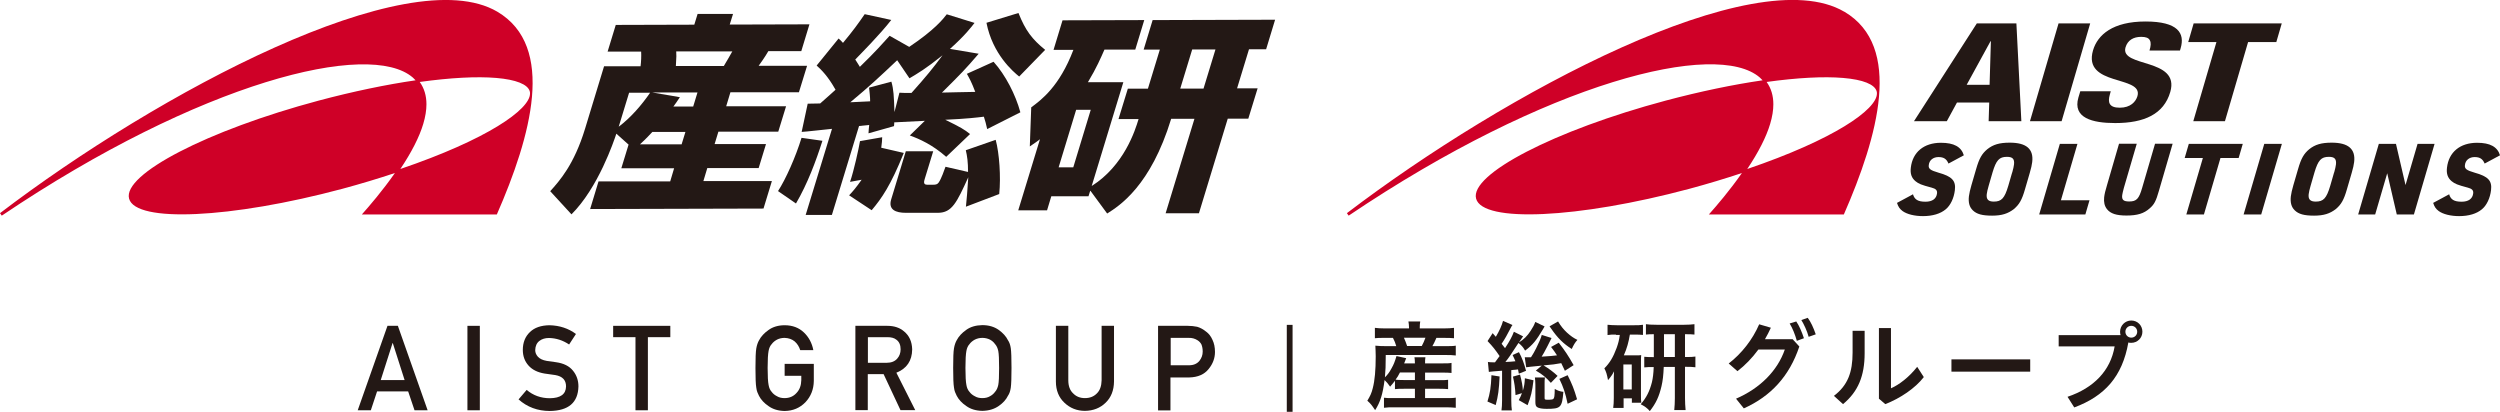 <?xml version="1.0" encoding="UTF-8"?>
<svg id="_レイヤー_1" data-name="レイヤー 1" xmlns="http://www.w3.org/2000/svg" viewBox="0 0 211.69 34.87">
  <defs>
    <style>
      .cls-1 {
        fill: #cf0027;
      }

      .cls-2 {
        fill: #231815;
      }
    </style>
  </defs>
  <g>
    <path class="cls-1" d="M42.11.99C34.56-3.44,13.43,7.82,0,18.05l.15.21C16.99,6.91,31.3,3.38,34.96,6.57c.08.07.16.15.23.23-2.48.36-5.28.94-8.21,1.72-9.42,2.52-16.6,6.24-16.05,8.3.55,2.06,8.63,1.69,18.05-.83,1.56-.42,3.05-.87,4.46-1.34-1.04,1.49-2.15,2.78-2.8,3.51h11.43c2.89-6.6,5.03-14.23.04-17.17ZM33.9,14.31c.95-1.42,1.61-2.71,1.94-3.82.18-.6.27-1.16.27-1.66,0-.73-.19-1.36-.57-1.89,2.6-.36,4.83-.48,6.48-.34,1.67.14,2.68.54,2.84,1.14.02.06.02.12.02.18,0,1.36-3.66,3.9-10.98,6.39Z"/>
    <g>
      <path class="cls-2" d="M53.24,12.26l-1.05-.94c-.22.66-1.53,4.56-3.8,6.83l-1.8-1.96c.79-.88,2.02-2.24,2.95-5.29l1.61-5.29h3.09c.05-.37.07-.88.05-1.24h-2.84s.69-2.26.69-2.26l6.65-.02.28-.91h3s-.28.9-.28.9l6.75-.02-.69,2.27h-2.79c-.29.51-.69,1.06-.82,1.24h4.1s-.69,2.24-.69,2.24h-5.8s-.36,1.19-.36,1.19h5.07s-.66,2.15-.66,2.15h-5.07s-.32,1.05-.32,1.05h4.35s-.62,2.03-.62,2.03h-4.35s-.33,1.1-.33,1.1h5.8s-.71,2.33-.71,2.33l-14.68.04.71-2.34h6.07s.33-1.11.33-1.11h-4.47s.61-1.99.61-1.99ZM53.27,7.85l-.88,2.88c1-.75,1.95-1.84,2.66-2.88h-1.78ZM57.72,12.21l.32-1.04h-2.8c-.6.65-.89.9-1.05,1.05h3.54ZM58.7,9.01l.36-1.18h-3.83s2.34.4,2.34.4c-.26.39-.36.54-.55.79h1.68ZM57.26,4.36c.02.3.02.39-.03,1.23h4.06c.35-.6.47-.78.72-1.24h-4.76Z"/>
      <path class="cls-2" d="M69.64,11.92c-.55,1.73-1.26,3.63-2.24,5.31l-1.52-1.05c.65-1,1.5-2.9,1.99-4.51l1.76.25ZM68.4,8.78c.31,0,.41,0,1.05-.02.45-.39,1.27-1.13,1.3-1.16-.65-1.16-1.2-1.69-1.6-2.05l1.86-2.29c.15.14.2.18.37.37.85-1.02,1.29-1.63,1.84-2.43l2.25.49c-.99,1.27-2.57,2.85-3.05,3.35.21.34.3.46.39.62,1.35-1.31,1.94-1.99,2.52-2.63l1.66.94c2.16-1.45,2.86-2.35,3.18-2.76l2.35.73c-.25.32-.78,1.04-2.08,2.2l2.43.41c-1.17,1.36-1.44,1.63-3.11,3.29.41-.02,2.12-.04,2.82-.06-.31-.82-.5-1.16-.71-1.53l2.26-1.02c1.01,1.12,1.87,2.8,2.27,4.28l-2.81,1.42c-.09-.41-.16-.68-.28-1.05-.56.07-1.47.18-3.27.26,1.31.64,1.61.82,2.1,1.21l-2.02,1.93c-1.17-1.03-2.26-1.51-3.08-1.81l1.27-1.24c-.37.02-2.18.11-2.59.13,0,.07,0,.16-.02.32l-2.16.61c0-.09.04-.59.06-.71-.16.02-.68.07-.86.09l-2.3,7.53h-2.22s2.23-7.29,2.23-7.29c-.24.02-2.36.26-2.57.26l.51-2.38ZM71.9,16.54c.32-.34.58-.64,1.06-1.32l-.98.18c.33-.97.73-2.79.84-3.45l1.88-.33c0,.29-.03.48-.08.89l1.91.44c-1.11,2.75-1.86,3.83-2.72,4.85l-1.91-1.26ZM75.48,6.92c.19.66.21,1.21.26,2.57l.42-1.64c.27.02.46.02,1.02.02,1.26-1.41,1.81-2.08,2.63-3.19-1.43,1.15-2.11,1.54-2.8,1.95l-1.04-1.53c-1.49,1.41-2.38,2.24-3.97,3.56.77-.04.98-.04,1.68-.08,0-.41-.05-.73-.09-1.16l1.87-.5ZM81.79,17.51c.07-.73.12-1.21.2-2.5-.98,2.15-1.38,3-2.56,3.01h-2.73c-.85,0-1.5-.26-1.24-1.13l1.24-4.08h2.32s-.72,2.35-.72,2.35c-.05.18-.15.48.2.48h.54c.17,0,.33-.02.44-.18.24-.34.48-1.07.58-1.34l1.91.44c0-.84-.07-1.34-.19-1.84l2.53-.88c.31,1.14.45,3.14.3,4.59l-2.84,1.08ZM86.3,6.48c-.51-.41-2.25-1.89-2.77-4.55l2.71-.83c.59,1.48,1.14,2.21,2.26,3.12l-2.2,2.26Z"/>
      <path class="cls-2" d="M92.31,16.17l-.14.45h-3.15s-.36,1.19-.36,1.19h-2.44s1.84-6.02,1.84-6.02c-.18.14-.33.25-.86.61l.12-3.31c.85-.63,2.39-1.76,3.57-4.87h-1.68s.76-2.5.76-2.5l6.92-.02-.76,2.5h-2.61c-.31.7-.66,1.53-1.4,2.76h3s-2.68,8.79-2.68,8.79c2.75-1.74,3.68-4.71,3.97-5.67h-1.7s.79-2.57.79-2.57h1.7s1.01-3.31,1.01-3.31h-1.37s.76-2.5.76-2.5l10.37-.03-.76,2.5h-1.45s-1.01,3.31-1.01,3.31h1.74s-.79,2.57-.79,2.57h-1.74s-2.44,8.01-2.44,8.01h-2.82s2.44-8,2.44-8h-1.97c-1.73,5.67-4.37,7.36-5.42,8.02l-1.42-1.93ZM91.12,9.31l-1.48,4.86h1.24s1.48-4.87,1.48-4.87h-1.24ZM99.94,7.5h1.97s1.01-3.31,1.01-3.31h-1.97s-1.01,3.31-1.01,3.31Z"/>
    </g>
  </g>
  <path class="cls-1" d="M156.16.99c-7.55-4.44-28.67,6.83-42.11,17.06l.15.21c16.84-11.35,31.16-14.89,34.82-11.69.08.07.16.15.23.23-2.48.36-5.28.94-8.21,1.72-9.42,2.52-16.6,6.24-16.05,8.3.55,2.06,8.63,1.69,18.05-.83,1.56-.42,3.05-.87,4.46-1.34-1.04,1.49-2.15,2.78-2.8,3.51h11.43c2.89-6.6,5.03-14.23.04-17.17ZM147.95,14.31c.95-1.42,1.61-2.71,1.94-3.82.18-.6.27-1.16.27-1.66,0-.73-.19-1.36-.57-1.89,2.6-.36,4.83-.48,6.48-.34,1.67.14,2.68.54,2.84,1.14.02.06.02.12.02.18,0,1.36-3.66,3.9-10.98,6.39Z"/>
  <g>
    <path class="cls-2" d="M168.48,7.18h-1.95l2.02-3.69h.03l-.11,3.69ZM162.07,10.26h2.78l.86-1.58h2.73l-.05,1.58h2.77l-.42-8.28h-3.35l-5.32,8.28Z"/>
    <path class="cls-2" d="M174.31,1.98h2.68l-2.42,8.28h-2.68l2.42-8.28Z"/>
    <path class="cls-2" d="M178.73,7.73l-.08.29c-.18.63-.08,1.1.84,1.1s1.36-.51,1.5-.98c.52-1.79-4.66-.79-3.76-3.88.39-1.32,1.68-2.44,4.44-2.44s3.35.99,2.98,2.26l-.06.2h-2.58c.12-.39.14-.68.03-.87-.1-.2-.33-.29-.73-.29-.67,0-1.15.29-1.33.89-.5,1.73,4.64.86,3.79,3.78-.55,1.88-2.21,2.63-4.66,2.63-1.94,0-3.62-.43-3.12-2.16l.16-.53h2.58Z"/>
    <path class="cls-2" d="M187.68,3.56h-2.39l.46-1.58h7.46l-.46,1.58h-2.39l-1.96,6.7h-2.68l1.96-6.7Z"/>
  </g>
  <g>
    <path class="cls-2" d="M161.98,16.44c.13.46.43.64,1.06.64.58,0,.93-.25.98-.71.03-.25-.1-.39-.45-.48-.9-.24-1.09-.32-1.38-.55-.33-.28-.45-.63-.39-1.14.15-1.32,1.11-2.11,2.55-2.11,1.1,0,1.72.34,1.94,1.06l-1.3.7c-.17-.4-.41-.55-.85-.55s-.78.26-.82.68c-.04.31.13.44.82.64,1.15.32,1.49.68,1.39,1.49-.08.66-.36,1.27-.77,1.61-.45.38-1.12.58-1.93.58-.71,0-1.36-.16-1.73-.43-.24-.18-.36-.35-.47-.69l1.34-.72Z"/>
    <path class="cls-2" d="M167.33,14.32c.26-.91.49-1.3.94-1.68.5-.4,1.03-.56,1.91-.56,1.41,0,2.03.54,1.9,1.64-.03.24-.09.53-.21.93l-.4,1.37c-.26.91-.49,1.3-.94,1.68-.5.39-1.03.56-1.84.56-.85,0-1.31-.13-1.64-.45-.29-.28-.39-.67-.33-1.19.03-.24.1-.55.21-.93l.4-1.37ZM170.39,14.6c.08-.29.13-.51.15-.68.05-.46-.12-.64-.6-.64-.65,0-.91.28-1.22,1.32l-.33,1.14c-.08.28-.14.52-.16.7-.05.44.13.63.6.63.65,0,.91-.28,1.22-1.32l.33-1.14Z"/>
    <path class="cls-2" d="M174.42,12.18h1.49l-1.4,4.78h2.42l-.35,1.2h-3.91l1.75-5.98Z"/>
    <path class="cls-2" d="M180.93,12.18l-1.09,3.73c-.07.28-.12.46-.14.61-.05.4.11.54.59.54.62,0,.83-.22,1.1-1.16l1.09-3.73h1.49l-1.16,3.98c-.25.88-.4,1.16-.78,1.49-.49.44-1.05.61-1.97.61-.85,0-1.35-.16-1.65-.54-.21-.27-.28-.59-.24-1,.03-.26.1-.58.25-1.06l1.01-3.48h1.49Z"/>
    <path class="cls-2" d="M186.53,13.38h-1.54l.35-1.2h4.57l-.35,1.2h-1.54l-1.4,4.78h-1.49l1.4-4.78Z"/>
    <path class="cls-2" d="M191.73,12.18h1.49l-1.75,5.98h-1.49l1.75-5.98Z"/>
    <path class="cls-2" d="M194.59,14.32c.26-.91.49-1.3.94-1.68.5-.4,1.03-.56,1.91-.56,1.41,0,2.03.54,1.9,1.64-.03.24-.09.53-.21.93l-.4,1.37c-.26.91-.49,1.3-.94,1.68-.5.39-1.03.56-1.84.56-.85,0-1.31-.13-1.64-.45-.29-.28-.39-.67-.33-1.19.03-.24.1-.55.21-.93l.4-1.37ZM197.65,14.6c.08-.29.13-.51.15-.68.05-.46-.12-.64-.6-.64-.65,0-.91.28-1.22,1.32l-.33,1.14c-.08.28-.14.52-.16.7-.05.44.13.63.6.63.65,0,.91-.28,1.22-1.32l.33-1.14Z"/>
    <path class="cls-2" d="M201.43,12.18h1.45l.81,3.49,1.02-3.49h1.44l-1.75,5.98h-1.45l-.81-3.49-1.02,3.49h-1.44l1.75-5.98Z"/>
    <path class="cls-2" d="M207.38,16.44c.13.46.43.64,1.06.64.58,0,.93-.25.98-.71.03-.25-.1-.39-.45-.48-.9-.24-1.09-.32-1.38-.55-.33-.28-.45-.63-.39-1.14.15-1.32,1.11-2.11,2.55-2.11,1.1,0,1.72.34,1.94,1.06l-1.3.7c-.17-.4-.41-.55-.85-.55s-.78.26-.82.68c-.04.31.13.44.82.64,1.15.32,1.49.68,1.39,1.49-.08.66-.36,1.27-.77,1.61-.45.38-1.12.58-1.93.58-.71,0-1.36-.16-1.73-.43-.24-.18-.36-.35-.47-.69l1.34-.72Z"/>
  </g>
  <g>
    <g>
      <path class="cls-2" d="M34.56,33.14h-2.63l-.53,1.6h-1.11l2.52-7.15h.88l2.52,7.15h-1.11l-.54-1.6ZM34.26,32.18l-1-3.13h-.02l-1,3.13h2.02Z"/>
      <path class="cls-2" d="M39.58,27.59h1.05v7.15h-1.05v-7.15Z"/>
      <path class="cls-2" d="M44.59,33.01c.55.47,1.21.71,1.97.71.9-.01,1.36-.34,1.37-1,0-.53-.29-.85-.9-.96-.28-.04-.58-.08-.92-.13-.6-.1-1.05-.33-1.36-.68-.32-.36-.48-.8-.48-1.32,0-.62.2-1.13.6-1.51.39-.38.94-.57,1.66-.58.86.02,1.61.27,2.24.74l-.58.89c-.52-.35-1.09-.54-1.71-.55-.32,0-.59.08-.81.25-.22.17-.34.43-.35.78,0,.21.08.39.23.56.16.17.4.29.75.35.19.03.45.07.78.11.65.09,1.13.33,1.44.72.31.38.46.83.46,1.33-.03,1.37-.84,2.06-2.43,2.08-1.02,0-1.91-.33-2.64-.98l.69-.81Z"/>
      <path class="cls-2" d="M53.82,28.55h-1.9v-.96h4.84v.96h-1.9v6.19h-1.05v-6.19Z"/>
      <path class="cls-2" d="M66.45,30.81h2.46v1.45c-.01.71-.25,1.31-.71,1.8-.47.48-1.05.73-1.76.74-.54-.01-1-.15-1.36-.41-.37-.25-.64-.54-.81-.87-.05-.11-.1-.21-.14-.31-.04-.1-.07-.23-.09-.38-.05-.29-.07-.84-.07-1.66s.02-1.39.07-1.67c.05-.28.13-.51.23-.68.17-.33.44-.62.81-.88.36-.26.82-.4,1.36-.4.67,0,1.21.21,1.63.61.42.4.69.91.8,1.5h-1.11c-.09-.29-.24-.54-.47-.74-.23-.19-.52-.29-.86-.3-.25,0-.46.06-.64.15-.18.1-.33.22-.44.37-.14.15-.23.35-.27.59-.05.26-.08.73-.08,1.44s.03,1.18.08,1.43c.04.25.13.45.27.6.11.15.26.27.44.36.18.11.39.16.64.16.41,0,.75-.14,1.01-.43.27-.28.4-.64.41-1.09v-.37h-1.41v-1.02Z"/>
      <path class="cls-2" d="M72.44,27.59h2.7c.58,0,1.05.16,1.41.47.44.36.67.86.69,1.52-.01.97-.46,1.63-1.34,1.98l1.6,3.17h-1.25l-1.43-3.05h-1.34v3.05h-1.05v-7.15ZM73.49,30.72h1.59c.39,0,.69-.12.89-.35.19-.21.29-.48.29-.79,0-.37-.12-.64-.35-.81-.18-.15-.43-.22-.77-.22h-1.65v2.17Z"/>
      <path class="cls-2" d="M80.71,31.16c0-.83.02-1.39.07-1.67.05-.28.13-.51.23-.68.17-.33.44-.62.81-.88.36-.26.82-.39,1.36-.4.55,0,1.01.14,1.38.4.36.26.63.55.79.88.12.17.2.4.24.68.04.28.06.84.06,1.67s-.02,1.37-.06,1.66c-.04.29-.12.52-.24.69-.16.33-.42.62-.79.87-.37.26-.83.4-1.38.41-.54-.01-1-.15-1.36-.41-.37-.25-.64-.54-.81-.87-.05-.11-.1-.21-.14-.31-.04-.1-.07-.23-.09-.38-.05-.29-.07-.84-.07-1.66ZM81.75,31.16c0,.7.03,1.18.08,1.43.04.25.13.45.27.6.11.15.26.27.44.36.18.11.39.16.64.16s.47-.05.65-.16c.17-.09.31-.21.42-.36.14-.15.23-.36.28-.6.05-.25.07-.73.07-1.43s-.02-1.18-.07-1.44c-.05-.24-.14-.44-.28-.59-.1-.15-.24-.27-.42-.37-.18-.09-.4-.15-.65-.15-.25,0-.46.06-.64.15-.18.1-.33.22-.44.37-.14.15-.23.35-.27.59-.05.26-.08.73-.08,1.44Z"/>
      <path class="cls-2" d="M89.41,27.59h1.05v4.61c0,.49.14.86.41,1.11.26.27.59.4,1,.4s.75-.13,1.01-.4c.26-.25.39-.63.4-1.11v-4.61h1.05v4.72c-.01.75-.25,1.35-.71,1.79-.46.45-1.05.68-1.75.69-.69,0-1.27-.24-1.74-.69-.47-.44-.72-1.04-.72-1.79v-4.73Z"/>
      <path class="cls-2" d="M98.07,27.59h2.51c.27,0,.54.03.79.08.25.07.51.21.77.42.22.16.4.39.53.69.14.29.21.63.21,1.02,0,.53-.18,1.01-.54,1.45-.37.46-.91.69-1.63.71h-1.6v2.79h-1.05v-7.15ZM99.12,30.93h1.56c.39,0,.68-.13.88-.37.19-.24.28-.5.28-.79,0-.24-.04-.44-.11-.61-.08-.15-.19-.26-.33-.35-.22-.14-.47-.21-.75-.2h-1.52v2.32Z"/>
    </g>
    <rect class="cls-2" x="108.96" y="27.51" width=".49" height="7.36"/>
    <g>
      <path class="cls-2" d="M118.12,32.24c-.13.17-.2.26-.41.5-.17-.24-.28-.38-.47-.56-.15,1.18-.36,1.87-.8,2.55-.27-.41-.38-.55-.66-.8.25-.41.36-.65.46-1.06.17-.64.25-1.54.25-2.7,0-.32-.02-.63-.03-.9.31.03.56.04.93.04h.84c-.09-.3-.13-.4-.28-.7h-.69c-.44,0-.61,0-.84.03v-.88c.22.03.47.05.9.05h1.99v-.08c0-.17-.02-.32-.05-.51h1c-.03.17-.04.31-.04.51v.08h1.98c.43,0,.69-.02.92-.05v.88c-.23-.02-.44-.03-.86-.03h-.63c-.16.37-.21.46-.34.7h1.07c.44,0,.69,0,.91-.04v.83c-.26-.03-.49-.04-.91-.04h-5.02c0,.94-.02,1.28-.07,1.89.23-.22.39-.44.56-.76.19-.34.26-.51.42-1.04l.82.18q-.08.2-.17.44h.91c0-.26-.02-.39-.04-.52h.93c-.03.17-.03.29-.03.52h1.46c.4,0,.58,0,.78-.04v.85c-.23-.02-.41-.03-.79-.03h-1.45v.64h1.22c.38,0,.53,0,.73-.03v.79c-.23-.02-.37-.03-.73-.03h-1.22v.79h1.83c.33,0,.57,0,.77-.04v.86c-.24-.02-.48-.04-.79-.04h-4.51c-.27,0-.49,0-.78.04v-.85c.21.03.41.03.76.03h1.86v-.79h-.94c-.3,0-.52,0-.75.03v-.7ZM118.54,31.54c-.13.26-.22.41-.37.61.16.02.35.03.69.03h.95v-.64h-1.27ZM120.39,29.3c.14-.27.2-.4.31-.7h-1.82c.12.27.17.41.27.7h1.24Z"/>
      <path class="cls-2" d="M125.97,30.65c.19.02.27.03.46.03h.16c.15-.2.23-.32.39-.53-.35-.51-.56-.79-1.02-1.27l.43-.67c.13.16.17.2.27.31.3-.5.52-.99.61-1.35l.8.35c-.07.09-.08.12-.16.27-.27.52-.47.9-.76,1.32.12.16.2.25.29.37.4-.61.61-1,.75-1.39l.78.39q-.06.07-.22.32s-.03.04-.07.1c-.02.02-.04.06-.07.1.4-.24.73-.56,1-.99.2-.3.31-.51.39-.75l.79.38s-.03.05-.04.07q-.05.07-.08.14c-.59.99-.86,1.33-1.53,1.84-.17-.3-.31-.45-.56-.65-.75,1.14-.81,1.24-1.11,1.61.41-.02.49-.02.85-.06-.07-.18-.12-.27-.24-.53l.54-.24c.25.46.43.93.6,1.58l-.61.24c-.03-.17-.05-.22-.07-.36q-.09,0-.25.03s-.12,0-.32.03v2.56c0,.4.02.62.05.85h-.88c.03-.24.05-.49.05-.85v-2.51q-.97.07-1.12.1l-.08-.85ZM126.98,31.88c-.05,1.1-.12,1.65-.33,2.42l-.7-.3c.22-.7.3-1.19.34-2.23l.69.11ZM128.33,33.47c-.04-.69-.09-1-.22-1.58l.6-.17c.16.63.22.93.24,1.36.12-.4.15-.62.17-1.05l.73.17c-.11.95-.22,1.39-.5,2.11l-.75-.43c.15-.28.19-.36.27-.59l-.55.17ZM132.51,31.4c-.16-.34-.21-.43-.31-.65-.61.11-.64.11-1.5.19.45.27.84.56,1.19.89l-.57.59c-.43-.48-.69-.7-1.27-1.04l.5-.42c-.98.09-1.16.12-1.32.14l-.12-.85c.12,0,.17,0,.27,0h.26c.19-.3.27-.43.43-.75.29-.59.4-.84.48-1.14l.83.26-.33.66c-.3.58-.37.7-.51.92.79-.05.9-.06,1.3-.11-.16-.25-.24-.37-.5-.71l.65-.36c.54.7.79,1.07,1.26,1.9l-.73.47ZM130.82,31.95c-.03.17-.03.35-.03.52v1.21c0,.17.02.17.38.17.16,0,.32-.03.36-.07.09-.1.11-.23.12-.85.25.15.45.22.73.25-.11,1.33-.22,1.44-1.41,1.44-.4,0-.66-.05-.8-.14-.12-.07-.16-.2-.16-.43v-1.48c0-.22-.02-.41-.04-.61h.86ZM131.93,27.22c.24.4.47.68.75.94.32.29.56.46.89.62-.2.22-.32.42-.48.77-.7-.44-1.2-.93-1.74-1.72-.02-.03-.06-.09-.14-.2l.72-.41ZM132.74,31.77c.37.74.54,1.15.8,2.04l-.8.38c-.19-.91-.36-1.41-.7-2.11l.7-.31Z"/>
      <path class="cls-2" d="M136.82,28.33c-.29,0-.46,0-.7.04v-.87c.21.02.48.04.8.04h1.43c.34,0,.53,0,.77-.04v.86c-.22-.02-.41-.03-.7-.03h-.41c-.11.66-.24,1.14-.51,1.76h.99c.25,0,.33,0,.48-.02-.02.21-.02.31-.02.6v2.79c0,.34,0,.45.03.64h-.8v-.37h-.7v.81h-.88c.03-.23.05-.5.05-.83v-1.48c0-.32,0-.36.02-.79-.14.28-.25.44-.51.75-.1-.52-.14-.67-.31-1,.45-.45.75-.94,1.04-1.73.14-.4.2-.62.27-1.1h-.31ZM137.46,32.98h.71v-2.12h-.71v2.12ZM140.03,28.3c-.26,0-.46,0-.66.03v-.88c.17.03.46.05.9.05h2.34c.37,0,.63-.02.87-.05v.88c-.26-.03-.37-.03-.8-.03v1.93h.07c.41,0,.59,0,.81-.04v.91c-.23-.03-.41-.04-.81-.04h-.07v2.65c0,.36.02.67.05,1.01h-.96c.03-.36.05-.6.05-1v-2.65h-.94c-.03.72-.08,1.15-.19,1.63-.21.89-.46,1.43-.99,2.11-.22-.26-.44-.41-.77-.58.48-.56.75-1.09.95-1.87.08-.35.13-.73.15-1.28-.4,0-.53,0-.8.03v-.9c.25.02.38.03.81.03v-1.93ZM141.82,30.23v-1.93h-.92v1.93h.92Z"/>
      <path class="cls-2" d="M151.8,28.73l.56.61c-.84,2.52-2.42,4.22-4.7,5.24l-.66-.82c2.06-.89,3.52-2.39,4.13-4.16h-2.24c-.52.71-1.13,1.34-1.77,1.83l-.74-.65c1.09-.84,2.02-2.02,2.58-3.32l.99.29c-.15.33-.32.66-.5.97h2.35ZM152.1,27.22c.24.34.48.9.65,1.42l-.6.22c-.16-.56-.37-1.08-.61-1.47l.56-.17ZM153.07,26.91c.26.34.49.84.68,1.4l-.6.21c-.14-.52-.41-1.08-.62-1.42l.54-.19Z"/>
      <path class="cls-2" d="M157.89,28.01v1.9c0,1.92-.55,3.25-1.83,4.31l-.77-.7c1.18-.9,1.58-2,1.58-3.67v-1.84h1.02ZM160.12,27.78v5.1c.69-.3,1.54-.95,2.22-1.82l.56.87c-.72.94-2,1.8-3.26,2.29l-.54-.46v-5.98h1.02Z"/>
      <path class="cls-2" d="M171.91,30.43v1.04h-6.67v-1.04h6.67Z"/>
      <path class="cls-2" d="M179.56,28.37c-.03-.09-.04-.18-.04-.28,0-.52.42-.95.95-.95s.94.42.94.95-.43.94-.94.94c-.09,0-.17,0-.25-.03-.51,2.89-2,4.54-4.58,5.5l-.57-.9c2.22-.75,3.64-2.21,3.99-4.27h-4.74v-.95h5.24ZM179.97,28.09c0,.28.22.5.5.5s.5-.22.5-.5-.22-.5-.5-.5-.5.22-.5.5Z"/>
    </g>
  </g>
</svg>